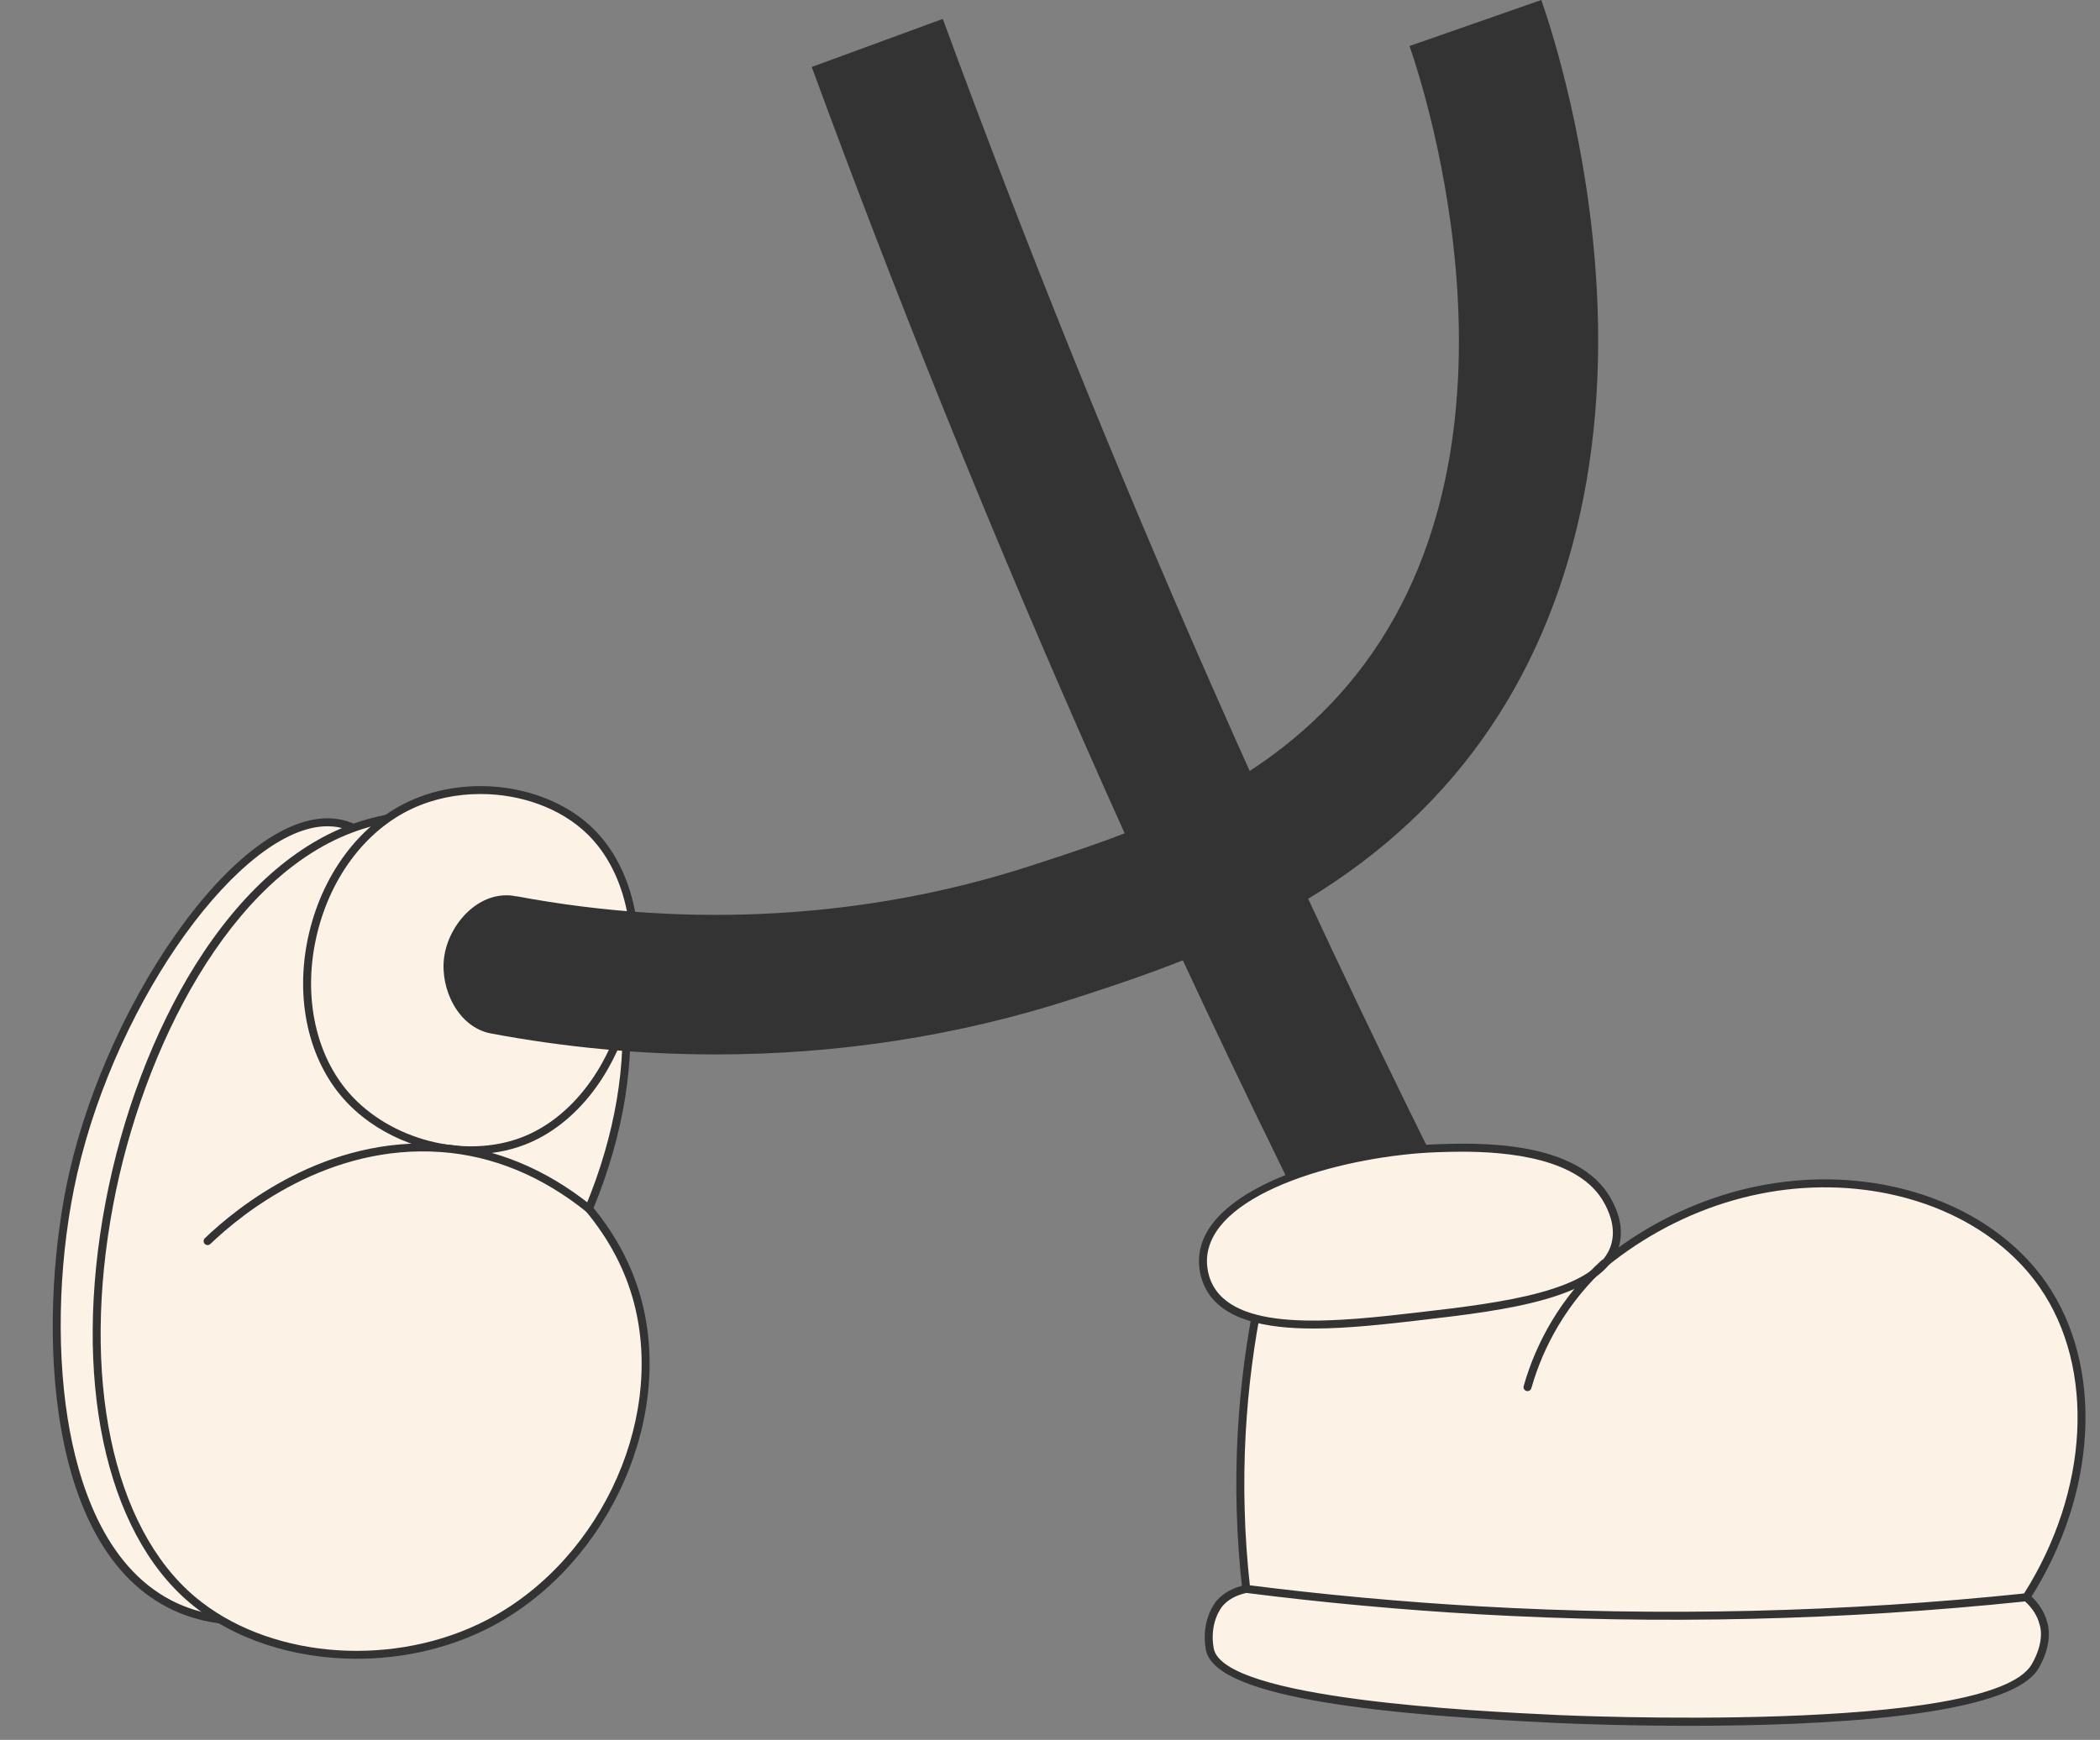 <?xml version="1.0" encoding="UTF-8"?>
<!DOCTYPE svg PUBLIC '-//W3C//DTD SVG 1.0//EN'
          'http://www.w3.org/TR/2001/REC-SVG-20010904/DTD/svg10.dtd'>
<svg height="620.4" preserveAspectRatio="xMidYMid meet" version="1.0" viewBox="-18.8 -0.0 748.6 620.4" width="748.6" xmlns="http://www.w3.org/2000/svg" xmlns:xlink="http://www.w3.org/1999/xlink" zoomAndPan="magnify"
><rect x="-18.8" y="-0.0" width="748.6" height="620.4" fill="#808080" stroke="none"/><defs
  ><clipPath id="a"
    ><path d="M 421 420 L 724.641 420 L 724.641 584 L 421 584 Z M 421 420"
    /></clipPath
    ><clipPath id="b"
    ><path d="M 410 565 L 712 565 L 712 615.379 L 410 615.379 Z M 410 565"
    /></clipPath
  ></defs
  ><g
  ><g id="change1_1"
    ><path d="M 56.504 418.164 C 41.867 492.125 59.699 551.91 69.238 577.977 C 61.824 578.09 51.734 577.129 41.695 571.953 C -1.555 549.652 -4.383 469.445 7.344 418.164 C 21.906 354.477 69.891 287.477 102.109 293.582 C 105.766 294.277 108.688 295.809 110.828 297.246 C 94.574 318.766 68.031 359.914 56.504 418.164" fill="#fcf2e6"
    /></g
    ><g id="change2_3"
    ><path d="M 97.926 294.621 C 67.645 294.621 23.133 355.512 8.73 418.484 C 2.344 446.402 1.066 479.008 5.309 505.703 C 8.93 528.504 18.297 558.289 42.348 570.691 C 49.66 574.461 58.02 576.434 67.211 576.559 C 54.262 540.406 42.008 484.102 55.105 417.891 L 56.504 418.168 L 55.105 417.891 C 63.645 374.75 82.188 333.199 108.766 297.629 C 106.539 296.32 104.215 295.43 101.844 294.98 C 100.57 294.738 99.258 294.621 97.926 294.621 Z M 68.152 579.406 C 58.129 579.406 49.012 577.328 41.043 573.219 C -4.977 549.488 -4.898 465.324 5.957 417.848 C 12.973 387.168 28.305 353.898 46.965 328.852 C 66.535 302.586 86.723 289.215 102.371 292.188 C 105.582 292.793 108.691 294.102 111.621 296.066 C 111.945 296.285 112.164 296.629 112.23 297.012 C 112.297 297.398 112.199 297.793 111.965 298.105 C 85.148 333.609 66.449 375.219 57.898 418.441 C 44.691 485.184 57.5 541.77 70.574 577.488 C 70.73 577.922 70.672 578.402 70.41 578.781 C 70.148 579.164 69.719 579.395 69.262 579.398 C 68.887 579.406 68.52 579.406 68.152 579.406" fill="#333"
    /></g
    ><g id="change1_2"
    ><path d="M 49.754 570.43 C 76.629 593.129 120.438 595.574 152.445 580.379 C 195.098 560.133 219.77 507.316 208.613 464.352 C 204.793 449.648 197.406 438.523 191.137 430.992 C 213.711 377.016 207.008 325.484 178.078 302.984 C 157.871 287.266 129.125 287.738 108.504 294.742 C 23.898 323.477 -18.762 512.555 49.754 570.43" fill="#fcf2e6"
    /></g
    ><g id="change2_4"
    ><path d="M 50.672 569.344 C 76.047 590.777 118.594 594.879 151.836 579.094 C 193.613 559.262 218.465 507.949 207.234 464.707 C 204.188 452.977 198.406 441.941 190.043 431.902 C 189.703 431.496 189.617 430.934 189.824 430.441 C 211.477 378.676 206.285 326.723 177.207 304.105 C 156.602 288.078 127.562 289.773 108.957 296.09 C 63.078 311.672 32.023 374.234 21.598 429.324 C 9.98 490.73 21.121 544.379 50.672 569.344 Z M 108.391 591.477 C 86.125 591.477 64.375 584.641 48.836 571.516 C 18.504 545.891 6.996 491.207 18.801 428.797 C 24.68 397.734 36.09 367.605 50.926 343.957 C 67.18 318.051 86.934 300.566 108.047 293.395 C 127.316 286.852 157.457 285.141 178.953 301.859 C 208.895 325.148 214.535 378.059 192.777 430.746 C 201.113 440.934 206.902 452.113 209.988 463.992 C 221.543 508.488 196.004 561.273 153.055 581.664 C 139.148 588.266 123.648 591.477 108.391 591.477" fill="#333"
    /></g
    ><g id="change2_5"
    ><path d="M 515.473 566.469 C 462.121 467.922 412.199 365.961 367.102 263.426 C 332.582 184.949 300.105 104.355 270.566 23.883 L 317.289 6.734 C 346.469 86.238 378.559 165.859 412.656 243.387 C 457.215 344.688 506.531 445.414 559.238 542.773 L 515.473 566.469" fill="#333"
    /></g
    ><g id="change1_3"
    ><path d="M 127.652 287 C 91.105 303.934 78.277 360.738 104.586 390.695 C 119.699 407.902 146.566 414.934 167.633 406.895 C 207.191 391.801 221.238 325.496 191.684 296.496 C 175.562 280.676 148.07 277.535 127.652 287" fill="#fcf2e6"
    /></g
    ><g id="change2_6"
    ><path d="M 127.652 287 L 127.664 287 Z M 152.465 283.125 C 144.141 283.125 135.773 284.801 128.25 288.289 C 111.168 296.203 98.27 313.734 93.738 335.18 C 89.367 355.883 93.824 376.285 105.656 389.758 C 120.379 406.523 146.809 413.316 167.125 405.566 C 185.117 398.703 199.363 379.73 204.305 356.055 C 209.129 332.922 203.914 310.488 190.688 297.512 C 181.145 288.148 166.867 283.125 152.465 283.125 Z M 149.164 411.586 C 132.227 411.586 114.672 404.332 103.52 391.633 C 91.098 377.488 86.402 356.164 90.957 334.59 C 95.668 312.273 109.164 294 127.055 285.711 C 148.609 275.723 176.82 279.918 192.68 295.48 C 206.59 309.129 212.109 332.562 207.086 356.637 C 201.949 381.25 187.027 401.016 168.141 408.223 C 162.18 410.496 155.719 411.586 149.164 411.586" fill="#333"
    /></g
    ><g id="change1_4"
    ><path d="M 55.207 442.539 C 62.199 435.828 94.625 406.105 138.773 409.395 C 164.91 411.34 183.141 424.578 191.137 430.992" fill="#fcf2e6"
    /></g
    ><g id="change2_7"
    ><path d="M 55.207 443.965 C 54.832 443.965 54.461 443.816 54.18 443.527 C 53.637 442.961 53.656 442.059 54.223 441.516 C 65.801 430.398 97.238 404.867 138.879 407.973 C 157.777 409.383 175.66 416.754 192.023 429.883 C 192.637 430.375 192.734 431.27 192.246 431.883 C 191.754 432.492 190.859 432.598 190.246 432.102 C 174.336 419.34 156.984 412.176 138.668 410.809 C 98.168 407.801 67.496 432.715 56.191 443.566 C 55.918 443.832 55.562 443.965 55.207 443.965" fill="#333"
    /></g
    ><g id="change1_5"
    ><path d="M 703.559 569.543 C 663.234 577.059 612.617 582.926 554.332 581.484 C 504.766 580.258 461.281 574.039 425.453 566.559 C 423.672 550.852 422.688 532.168 423.824 511.211 C 424.84 492.492 427.34 475.816 430.297 461.605 C 470.18 458.773 510.062 455.941 549.945 453.109 C 605.312 405.504 680.719 416.637 709.527 458.301 C 729.809 487.633 727.27 532.48 703.559 569.543" fill="#fcf2e6"
    /></g
    ><g clip-path="url(#a)" id="change2_2"
    ><path d="M 703.559 569.543 L 703.574 569.543 Z M 426.75 565.379 C 468.684 574.066 511.609 579.004 554.367 580.062 C 603.949 581.281 653.852 577.316 702.691 568.262 C 725.902 531.598 728.199 487.805 708.359 459.109 C 695.426 440.402 672.734 427.711 646.102 424.289 C 612.68 419.996 577.969 430.891 550.875 454.188 C 550.641 454.387 550.352 454.508 550.047 454.527 L 431.469 462.949 C 428.215 478.852 426.121 495.109 425.246 511.289 C 424.27 529.262 424.777 547.453 426.75 565.379 Z M 571.938 583.121 C 566.051 583.121 560.176 583.051 554.297 582.906 C 511.027 581.836 467.582 576.805 425.164 567.953 C 424.562 567.828 424.109 567.332 424.039 566.723 C 421.953 548.309 421.402 529.605 422.406 511.133 C 423.309 494.453 425.496 477.695 428.902 461.316 C 429.031 460.691 429.562 460.23 430.195 460.188 L 549.379 451.723 C 577.027 428.113 612.391 417.086 646.465 421.469 C 673.895 424.992 697.309 438.125 710.699 457.492 C 731.273 487.254 728.887 532.59 704.758 570.312 C 704.547 570.641 704.207 570.871 703.82 570.941 C 660.383 579.035 616.094 583.121 571.938 583.121" fill="#333"
    /></g
    ><g id="change1_6"
    ><path d="M 557.066 443.609 C 552.414 461.754 517.055 465.871 487.965 469.258 C 458.492 472.688 422.316 476.902 412.449 459.188 C 409.48 453.859 410.02 448.57 410.156 447.434 C 413.035 423.785 460.43 410.609 493.297 409.438 C 506.293 408.973 543.211 407.656 554.363 428.355 C 555.445 430.371 558.844 436.676 557.066 443.609" fill="#fcf2e6"
    /></g
    ><g id="change2_8"
    ><path d="M 557.066 443.609 L 557.078 443.609 Z M 502.324 410.668 C 498.695 410.668 495.598 410.777 493.348 410.859 C 462.035 411.977 414.391 424.43 411.57 447.605 C 411.355 449.352 411.137 453.906 413.691 458.496 C 423.098 475.379 458.973 471.203 487.801 467.844 C 516.082 464.551 551.277 460.449 555.688 443.258 C 557.328 436.863 554.152 430.969 553.113 429.031 C 544.367 412.805 518.258 410.668 502.324 410.668 Z M 449.484 473.715 C 432.176 473.715 417.207 470.652 411.207 459.883 C 408.242 454.562 408.496 449.285 408.746 447.262 C 411.77 422.441 460.953 409.168 493.242 408.016 C 507.145 407.52 544.043 406.203 555.613 427.684 C 556.789 429.863 560.359 436.492 558.445 443.965 C 553.551 463.055 517.277 467.277 488.129 470.672 C 475.691 472.117 461.98 473.715 449.484 473.715" fill="#333"
    /></g
    ><g id="change1_7"
    ><path d="M 703.559 569.543 C 705.715 571.414 708.492 574.457 709.598 578.781 C 709.598 578.781 709.598 578.781 709.602 578.781 C 709.602 578.781 712.051 584.914 706.688 594.164 C 691.492 620.355 536.426 612.957 536.426 612.957 C 497.844 611.117 415.871 606.648 412.465 588.023 C 410.605 577.848 415.957 571.715 415.957 571.715 C 418.953 568.285 423.004 567.055 425.453 566.559 C 451.703 569.895 479.336 572.523 508.254 574.18 C 579.988 578.293 645.598 575.613 703.559 569.543" fill="#fcf2e6"
    /></g
    ><g clip-path="url(#b)" id="change2_1"
    ><path d="M 425.512 568 C 421.902 568.77 419.051 570.332 417.027 572.652 C 416.836 572.875 412.16 578.441 413.863 587.77 C 417.172 605.844 506.98 610.129 536.492 611.535 C 538.035 611.609 690.867 618.602 705.453 593.449 C 710.359 584.996 708.363 579.527 708.273 579.301 C 708.254 579.25 708.234 579.188 708.223 579.133 C 707.465 576.176 705.738 573.453 703.086 571.023 C 638.371 577.766 572.797 579.305 508.172 575.602 C 480.676 574.023 452.863 571.469 425.512 568 Z M 583.43 615.379 C 558.168 615.379 538.574 614.484 536.355 614.379 C 479.754 611.676 414.355 606.27 411.066 588.277 C 409.121 577.633 414.641 571.062 414.879 570.789 C 417.336 567.973 420.891 566.035 425.172 565.168 C 425.32 565.137 425.477 565.129 425.633 565.148 C 452.996 568.621 480.82 571.184 508.336 572.762 C 573.012 576.469 638.648 574.91 703.41 568.129 C 703.812 568.094 704.195 568.211 704.492 568.473 C 707.828 571.367 710.004 574.691 710.961 578.359 C 711.273 579.246 713.238 585.703 707.914 594.875 C 697.848 612.234 630.719 615.379 583.43 615.379" fill="#333"
    /></g
    ><g id="change2_9"
    ><path d="M 525.723 496.035 C 525.594 496.035 525.465 496.016 525.336 495.98 C 524.578 495.766 524.141 494.977 524.355 494.223 C 526.648 486.152 529.984 478.418 534.273 471.227 C 539.109 463.121 545.105 455.777 552.098 449.402 C 552.68 448.871 553.578 448.914 554.105 449.492 C 554.637 450.074 554.594 450.973 554.016 451.504 C 547.227 457.691 541.406 464.82 536.715 472.684 C 532.555 479.66 529.316 487.168 527.09 495 C 526.914 495.625 526.344 496.035 525.723 496.035" fill="#333"
    /></g
    ><g id="change2_10"
    ><path d="M 550.414 103.121 C 547.66 52.062 534.586 11.277 530.641 -0.004 L 483.656 16.41 C 488.77 31.043 531.586 161.766 461.516 244.422 C 429.113 282.645 384.316 297.156 348.324 308.816 C 290.613 327.512 227.312 331.23 165.262 319.566 L 165.25 319.633 C 164.773 319.535 164.305 319.426 163.812 319.363 C 151.41 317.879 140.961 329.887 139.492 341.57 C 138.09 352.754 144.59 366.219 156.07 368.48 C 182.742 373.496 209.637 375.988 236.34 375.988 C 279.922 375.988 322.984 369.344 363.664 356.164 C 401.199 344.004 457.922 325.629 499.48 276.605 C 536.562 232.859 554.18 172.871 550.414 103.121" fill="#333"
    /></g
  ></g
></svg
>
